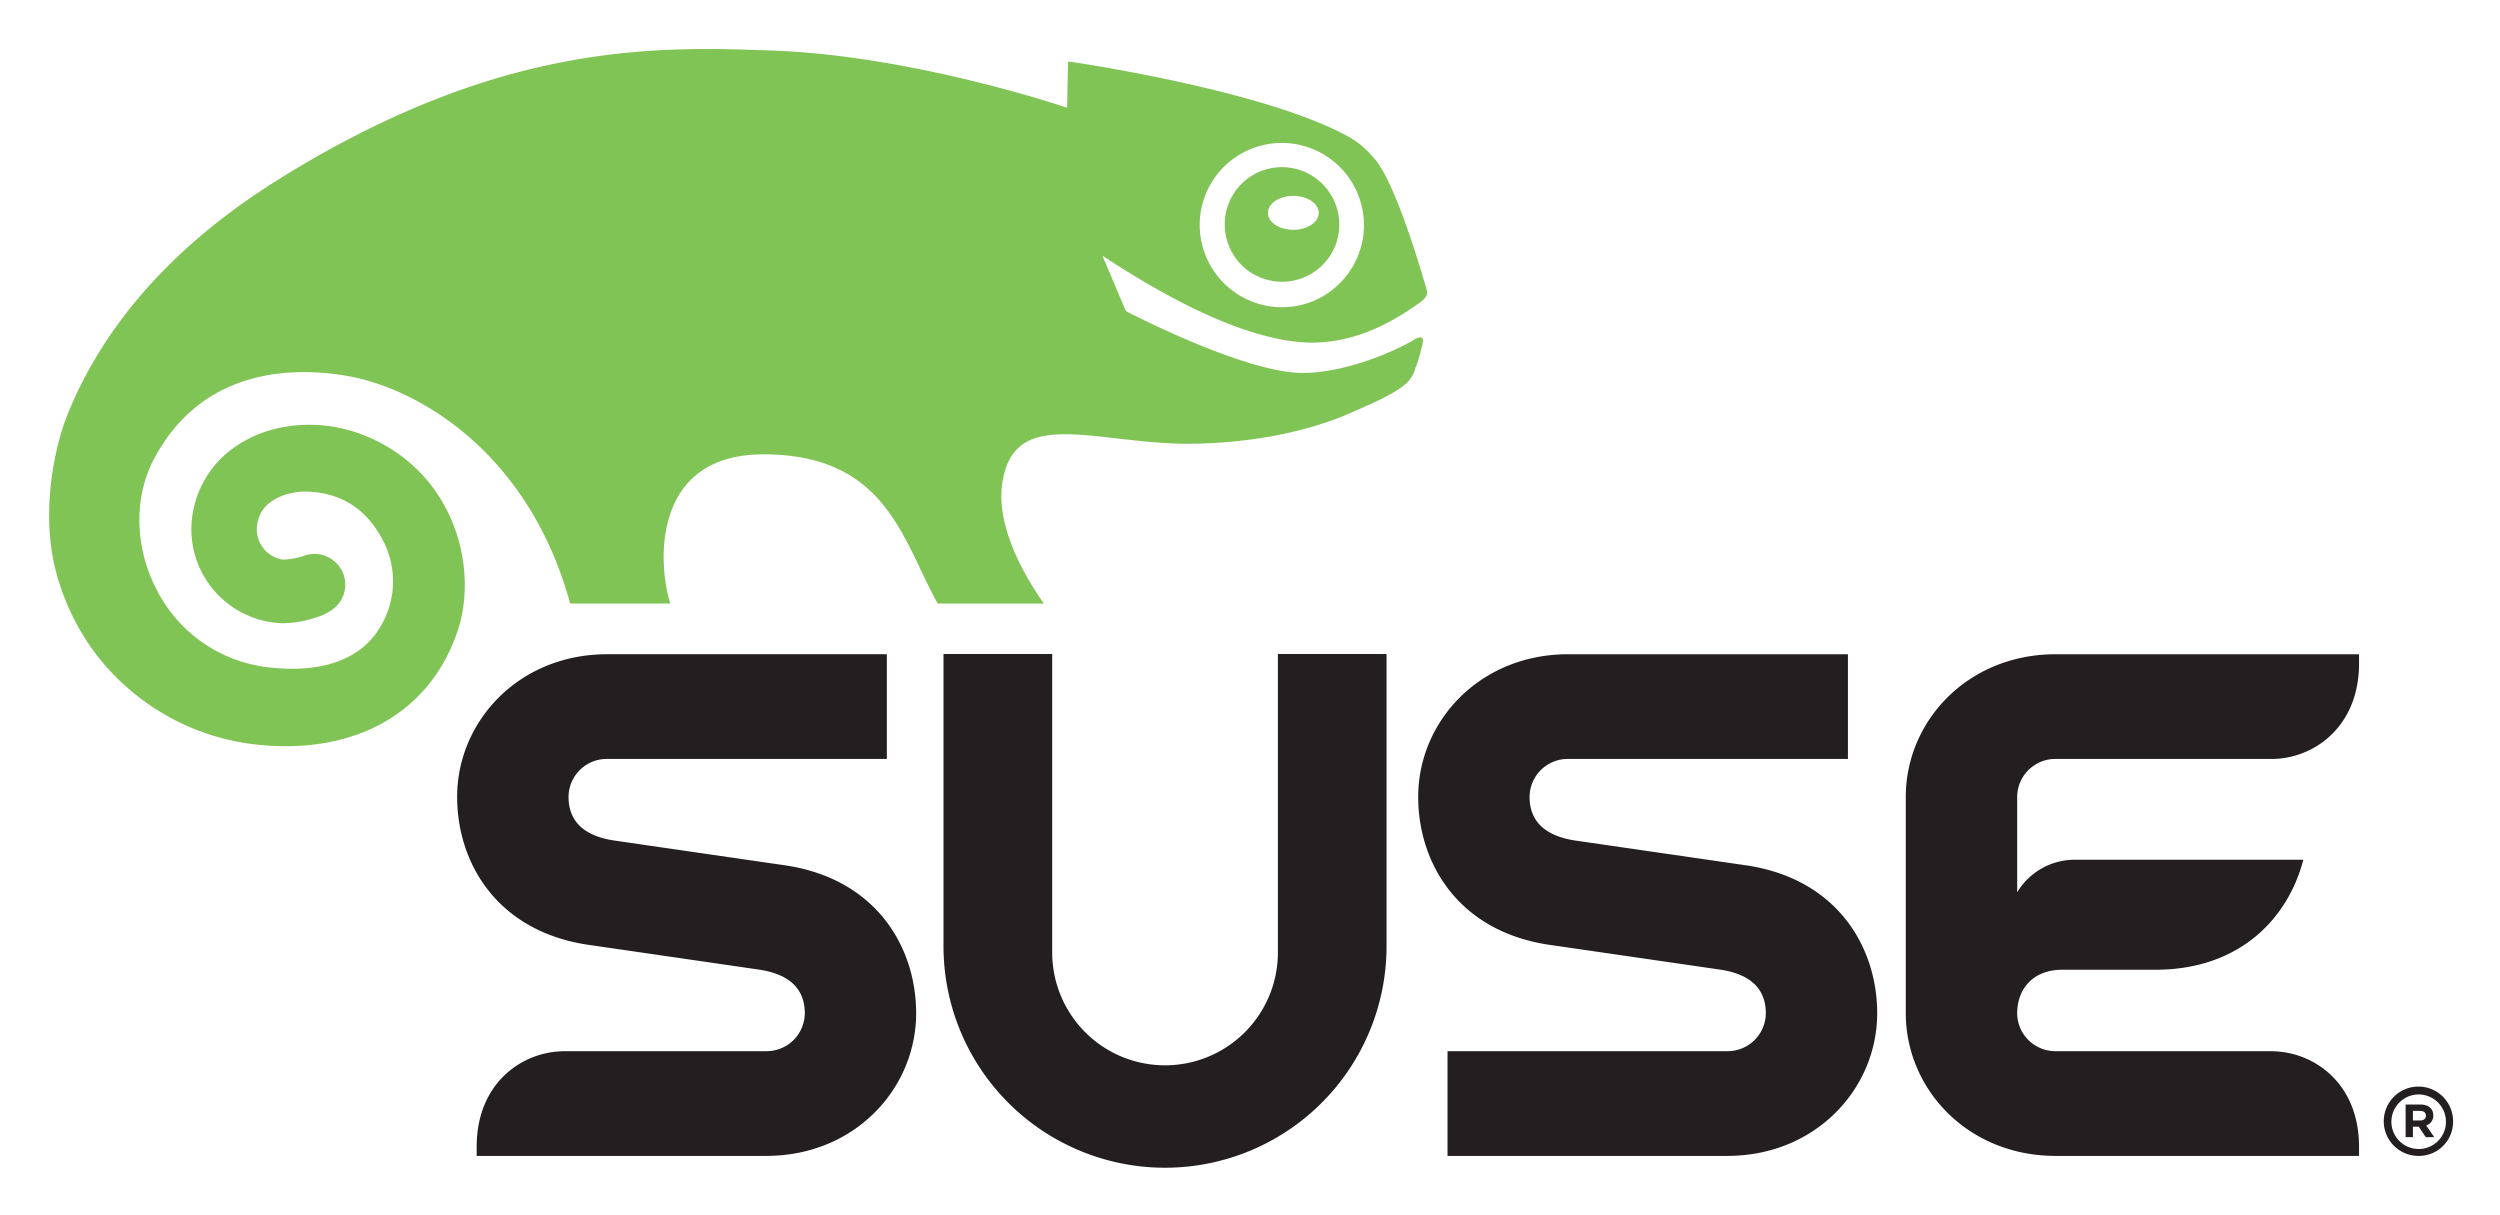 <svg xmlns="http://www.w3.org/2000/svg" role="img" viewBox="-2.24 24.51 402.74 195.74"><title>SUSE (member) logo</title><defs><style>.cls-2{fill:#80c455}</style></defs><path fill="#231f20" d="M300.168 187.746c0 12.108-9.87 22.977-24.167 22.977h-45.05V193.85h45.144a6.155 6.155 0 0 0 6.132-6.104c0-3.9-2.429-6.262-7.232-7.013-.257-.044-27.594-4.011-27.85-4.048-14.564-2.248-20.92-13.212-20.92-23.806 0-12.11 9.868-22.975 24.17-22.975h45.056v16.868H250.3a6.15 6.15 0 0 0-6.13 6.107c0 3.899 2.437 6.256 7.227 7.017.261.041 27.6 4.006 27.853 4.044 14.56 2.244 20.918 13.216 20.918 23.806zm-96.544-57.875v48.077a18.18 18.18 0 1 1-36.36 0V129.87h-17.51v47.07a35.686 35.686 0 1 0 71.373 0v-47.07zm189.32 75.328a5.585 5.585 0 1 0-5.602 5.524 5.506 5.506 0 0 0 5.601-5.524zm-1.154.006a4.382 4.382 0 0 1-4.444 4.405 4.393 4.393 0 1 1 4.444-4.405zm-2.038-1.027c0-1.088-.815-1.734-2.089-1.734h-2.367v5.254h1.174v-1.69h.932l1.135 1.69h1.369l-1.3-1.881a1.635 1.635 0 0 0 1.146-1.64zm-1.186.07c0 .448-.322.766-.913.766h-1.183v-1.544h1.154c.58 0 .942.262.942.778zm-24.499-57.476c6.689-.201 13.726-5.336 13.726-15.377v-1.49h-48.848c-14.302 0-24.171 10.864-24.171 22.974v34.867c0 12.108 9.87 22.977 24.17 22.977h48.849v-1.494c0-10.036-7.037-15.157-13.724-15.362v-.016h-35.222a6.152 6.152 0 0 1-6.128-6.105c0-3.9 2.558-7.013 7.228-7.013h15.258c13.435-.091 21.175-8.32 23.609-17.723h-36.712a10.83 10.83 0 0 0-9.381 5.24v-15.37a6.147 6.147 0 0 1 6.126-6.107zM124.431 163.94c-.257-.038-27.589-4.003-27.854-4.044-4.802-.761-7.226-3.118-7.226-7.017a6.148 6.148 0 0 1 6.126-6.107h45.153v-16.868H95.576c-14.302 0-24.172 10.865-24.172 22.975 0 10.594 6.362 21.558 20.918 23.806.253.037 27.594 4.004 27.857 4.048 4.8.751 7.23 3.114 7.23 7.013a6.156 6.156 0 0 1-6.14 6.105H88.275v.016c-6.687.206-13.724 5.326-13.724 15.362v1.494h46.633c14.296 0 24.164-10.869 24.164-22.977 0-10.59-6.352-21.562-20.917-23.806z"/><path d="M169.8 34.74l-.128 7.128c-3.16-1.053-26.12-8.469-47.642-9.222-18.249-.64-43.168-1.508-78.385 20.135l-1.04.652c-16.564 10.332-28 23.072-33.979 37.887-1.88 4.659-4.401 15.173-1.904 25.064a38.593 38.593 0 0 0 5.8 12.56 37.737 37.737 0 0 0 27.432 15.602c15.606 1.39 27.43-5.62 31.633-18.74 2.893-9.058 0-22.344-11.079-29.125-9.009-5.522-18.71-4.26-24.324-.55a16.232 16.232 0 0 0-7.595 13.782 15.159 15.159 0 0 0 14.603 15 17.421 17.421 0 0 0 5.533-.954 8.458 8.458 0 0 0 2.113-.94l.23-.144.144-.084-.057.023a4.962 4.962 0 0 0 2.23-4.1 5.234 5.234 0 0 0-.198-1.372 4.962 4.962 0 0 0-5.701-3.507l-.341.068-.466.152-.675.226a12.264 12.264 0 0 1-2.663.38 4.941 4.941 0 0 1-4.21-4.92v-.044a5.712 5.712 0 0 1 .885-2.923c1.08-1.702 4.054-3.376 8.074-3.021 5.266.452 9.067 3.152 11.581 8.25a14.187 14.187 0 0 1-1.57 14.845c-3.284 4.24-9.11 6.036-16.873 5.195a23.118 23.118 0 0 1-18.15-12.378c-3.623-6.846-3.822-14.974-.514-21.218 7.926-14.95 22.883-14.8 31.089-13.381 11.652 2.014 29.331 12.468 35.96 36.667h16.134c-1.994-6.172-3.146-24.03 15.014-24.03 19.908 0 22.428 14.02 28.063 24.03h17.09c-4.494-6.438-7.654-13.603-6.653-19.625 1.472-8.887 8.554-8.09 18.343-6.977 3.193.365 6.839.784 10.606.868 10.505.064 20.038-1.87 27.019-4.922 4.516-1.974 7.399-3.277 9.208-4.914a5.365 5.365 0 0 0 1.33-2.35l.244-.628c.297-.753.68-2.372.904-3.237.463-1.787-1.114-.84-1.114-.84-3.058 1.839-10.728 5.34-17.897 5.481-8.885.183-26.796-8.938-28.666-9.91l-.175-.21-3.706-8.77c12.894 8.494 23.581 13.186 31.77 13.915 9.114.813 16.217-4.162 19.254-6.282.32-.22 1.528-1.03 1.246-2.009-1.193-4.14-5.28-18.002-8.686-21.521a14.448 14.448 0 0 0-3.402-2.958c-13.03-7.595-43.942-12.182-45.394-12.392a.262.262 0 0 0-.344.288zm21.232 25.566a13.222 13.222 0 0 1 13.672-12.76 13.233 13.233 0 0 1 8.573 22.903 13.094 13.094 0 0 1-9.484 3.544 13.271 13.271 0 0 1-12.76-13.687z" class="cls-2"/><path d="M204.595 51.445a9.203 9.203 0 0 0-9.526 8.884 9.231 9.231 0 0 0 15.521 7.09 9.122 9.122 0 0 0 2.917-6.425 9.245 9.245 0 0 0-8.912-9.549zm1.513 10.086c-2.269 0-4.091-1.225-4.091-2.727 0-1.51 1.822-2.734 4.091-2.734 2.261 0 4.097 1.225 4.097 2.734 0 1.502-1.836 2.727-4.097 2.727z" class="cls-2"/></svg>
